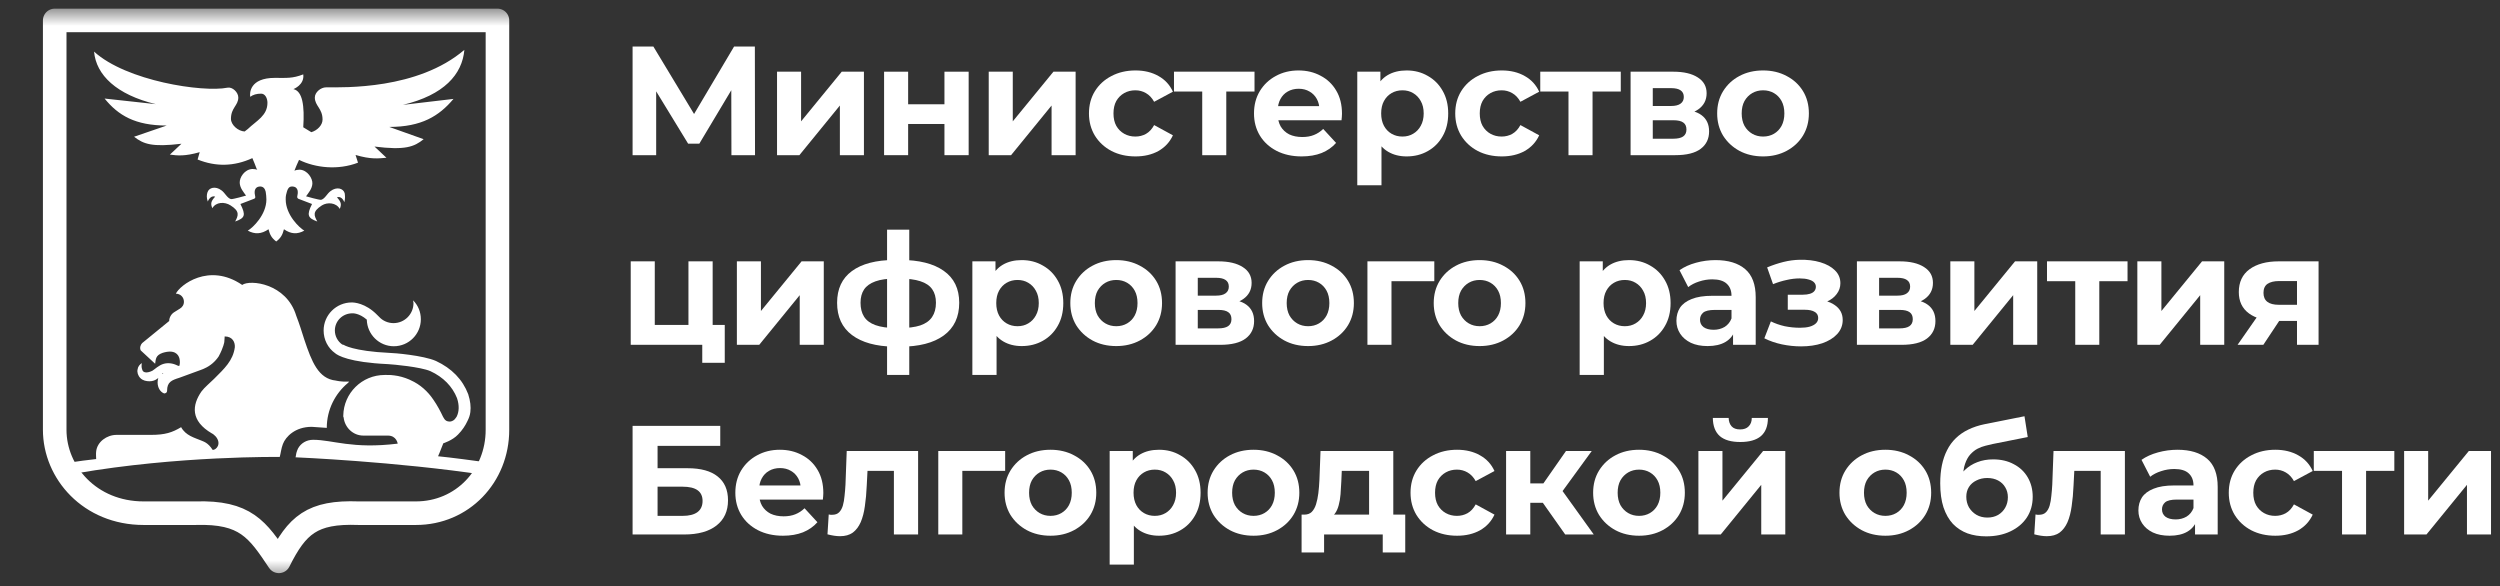 <?xml version="1.0" encoding="UTF-8"?> <svg xmlns="http://www.w3.org/2000/svg" width="145" height="34" viewBox="0 0 145 34" fill="none"><rect x="0" y="0" width="145" height="34" fill="#333333" stroke="none"/><path d="M139.439 31V26.158H140.834V29.038L143.192 26.158H144.479V31H143.084V28.12L140.735 31H139.439Z" fill="white"></path><path d="M135.838 31V26.986L136.153 27.31H134.2V26.158H138.871V27.31H136.918L137.233 26.986V31H135.838Z" fill="white"></path><path d="M131.969 31.072C131.447 31.072 130.982 30.967 130.574 30.757C130.166 30.541 129.845 30.244 129.611 29.866C129.383 29.488 129.269 29.059 129.269 28.579C129.269 28.093 129.383 27.664 129.611 27.292C129.845 26.914 130.166 26.62 130.574 26.41C130.982 26.194 131.447 26.086 131.969 26.086C132.479 26.086 132.923 26.194 133.301 26.41C133.679 26.62 133.958 26.923 134.138 27.319L133.049 27.904C132.923 27.676 132.764 27.508 132.572 27.4C132.386 27.292 132.182 27.238 131.96 27.238C131.72 27.238 131.504 27.292 131.312 27.4C131.12 27.508 130.967 27.661 130.853 27.859C130.745 28.057 130.691 28.297 130.691 28.579C130.691 28.861 130.745 29.101 130.853 29.299C130.967 29.497 131.12 29.65 131.312 29.758C131.504 29.866 131.72 29.92 131.96 29.92C132.182 29.92 132.386 29.869 132.572 29.767C132.764 29.659 132.923 29.488 133.049 29.254L134.138 29.848C133.958 30.238 133.679 30.541 133.301 30.757C132.923 30.967 132.479 31.072 131.969 31.072Z" fill="white"></path><path d="M127.312 31V30.055L127.222 29.848V28.156C127.222 27.856 127.129 27.622 126.943 27.454C126.763 27.286 126.484 27.202 126.106 27.202C125.848 27.202 125.593 27.244 125.341 27.328C125.095 27.406 124.885 27.514 124.711 27.652L124.207 26.671C124.471 26.485 124.789 26.341 125.161 26.239C125.533 26.137 125.911 26.086 126.295 26.086C127.033 26.086 127.606 26.26 128.014 26.608C128.422 26.956 128.626 27.499 128.626 28.237V31H127.312ZM125.836 31.072C125.458 31.072 125.134 31.009 124.864 30.883C124.594 30.751 124.387 30.574 124.243 30.352C124.099 30.13 124.027 29.881 124.027 29.605C124.027 29.317 124.096 29.065 124.234 28.849C124.378 28.633 124.603 28.465 124.909 28.345C125.215 28.219 125.614 28.156 126.106 28.156H127.393V28.975H126.259C125.929 28.975 125.701 29.029 125.575 29.137C125.455 29.245 125.395 29.38 125.395 29.542C125.395 29.722 125.464 29.866 125.602 29.974C125.746 30.076 125.941 30.127 126.187 30.127C126.421 30.127 126.631 30.073 126.817 29.965C127.003 29.851 127.138 29.686 127.222 29.47L127.438 30.118C127.336 30.43 127.15 30.667 126.88 30.829C126.61 30.991 126.262 31.072 125.836 31.072Z" fill="white"></path><path d="M117.988 30.991L118.06 29.839C118.096 29.845 118.132 29.851 118.168 29.857C118.204 29.857 118.237 29.857 118.267 29.857C118.435 29.857 118.567 29.809 118.663 29.713C118.759 29.617 118.831 29.488 118.879 29.326C118.927 29.158 118.96 28.969 118.978 28.759C119.002 28.549 119.02 28.33 119.032 28.102L119.104 26.158H123.244V31H121.84V26.968L122.155 27.31H120.031L120.328 26.95L120.265 28.165C120.247 28.597 120.211 28.993 120.157 29.353C120.109 29.713 120.028 30.025 119.914 30.289C119.8 30.547 119.647 30.748 119.455 30.892C119.263 31.03 119.017 31.099 118.717 31.099C118.609 31.099 118.495 31.09 118.375 31.072C118.255 31.054 118.126 31.027 117.988 30.991Z" fill="white"></path><path d="M115.197 31.108C114.801 31.108 114.441 31.051 114.117 30.937C113.793 30.817 113.511 30.634 113.271 30.388C113.037 30.136 112.854 29.815 112.722 29.425C112.596 29.035 112.533 28.57 112.533 28.03C112.533 27.646 112.566 27.295 112.632 26.977C112.698 26.659 112.797 26.371 112.929 26.113C113.061 25.849 113.229 25.618 113.433 25.42C113.643 25.216 113.886 25.048 114.162 24.916C114.444 24.778 114.762 24.673 115.116 24.601L117.42 24.142L117.609 25.348L115.575 25.753C115.455 25.777 115.317 25.81 115.161 25.852C115.011 25.888 114.858 25.945 114.702 26.023C114.552 26.101 114.411 26.212 114.279 26.356C114.153 26.494 114.051 26.677 113.973 26.905C113.895 27.127 113.856 27.403 113.856 27.733C113.856 27.835 113.859 27.913 113.865 27.967C113.877 28.021 113.886 28.078 113.892 28.138C113.904 28.198 113.91 28.291 113.91 28.417L113.46 27.976C113.592 27.694 113.76 27.454 113.964 27.256C114.174 27.058 114.414 26.908 114.684 26.806C114.96 26.698 115.266 26.644 115.602 26.644C116.058 26.644 116.457 26.737 116.799 26.923C117.147 27.103 117.417 27.358 117.609 27.688C117.801 28.018 117.897 28.393 117.897 28.813C117.897 29.269 117.783 29.671 117.555 30.019C117.327 30.361 117.009 30.628 116.601 30.82C116.199 31.012 115.731 31.108 115.197 31.108ZM115.269 30.019C115.503 30.019 115.71 29.968 115.89 29.866C116.07 29.758 116.208 29.617 116.304 29.443C116.406 29.263 116.457 29.062 116.457 28.84C116.457 28.624 116.406 28.432 116.304 28.264C116.208 28.096 116.07 27.964 115.89 27.868C115.71 27.772 115.5 27.724 115.26 27.724C115.026 27.724 114.816 27.772 114.63 27.868C114.444 27.958 114.3 28.084 114.198 28.246C114.096 28.408 114.045 28.597 114.045 28.813C114.045 29.035 114.096 29.239 114.198 29.425C114.306 29.605 114.45 29.749 114.63 29.857C114.816 29.965 115.029 30.019 115.269 30.019Z" fill="white"></path><path d="M109.353 31.072C108.837 31.072 108.378 30.964 107.976 30.748C107.58 30.532 107.265 30.238 107.031 29.866C106.803 29.488 106.689 29.059 106.689 28.579C106.689 28.093 106.803 27.664 107.031 27.292C107.265 26.914 107.58 26.62 107.976 26.41C108.378 26.194 108.837 26.086 109.353 26.086C109.863 26.086 110.319 26.194 110.721 26.41C111.123 26.62 111.438 26.911 111.666 27.283C111.894 27.655 112.008 28.087 112.008 28.579C112.008 29.059 111.894 29.488 111.666 29.866C111.438 30.238 111.123 30.532 110.721 30.748C110.319 30.964 109.863 31.072 109.353 31.072ZM109.353 29.92C109.587 29.92 109.797 29.866 109.983 29.758C110.169 29.65 110.316 29.497 110.424 29.299C110.532 29.095 110.586 28.855 110.586 28.579C110.586 28.297 110.532 28.057 110.424 27.859C110.316 27.661 110.169 27.508 109.983 27.4C109.797 27.292 109.587 27.238 109.353 27.238C109.119 27.238 108.909 27.292 108.723 27.4C108.537 27.508 108.387 27.661 108.273 27.859C108.165 28.057 108.111 28.297 108.111 28.579C108.111 28.855 108.165 29.095 108.273 29.299C108.387 29.497 108.537 29.65 108.723 29.758C108.909 29.866 109.119 29.92 109.353 29.92Z" fill="white"></path><path d="M98.507 31V26.158H99.902V29.038L102.26 26.158H103.547V31H102.152V28.12L99.803 31H98.507ZM100.937 25.636C100.409 25.636 100.013 25.522 99.749 25.294C99.485 25.06 99.35 24.709 99.344 24.241H100.262C100.268 24.445 100.325 24.607 100.433 24.727C100.541 24.847 100.706 24.907 100.928 24.907C101.144 24.907 101.309 24.847 101.423 24.727C101.543 24.607 101.603 24.445 101.603 24.241H102.539C102.539 24.709 102.404 25.06 102.134 25.294C101.864 25.522 101.465 25.636 100.937 25.636Z" fill="white"></path><path d="M95.066 31.072C94.55 31.072 94.091 30.964 93.689 30.748C93.293 30.532 92.978 30.238 92.744 29.866C92.516 29.488 92.402 29.059 92.402 28.579C92.402 28.093 92.516 27.664 92.744 27.292C92.978 26.914 93.293 26.62 93.689 26.41C94.091 26.194 94.55 26.086 95.066 26.086C95.576 26.086 96.032 26.194 96.434 26.41C96.836 26.62 97.151 26.911 97.379 27.283C97.607 27.655 97.721 28.087 97.721 28.579C97.721 29.059 97.607 29.488 97.379 29.866C97.151 30.238 96.836 30.532 96.434 30.748C96.032 30.964 95.576 31.072 95.066 31.072ZM95.066 29.92C95.3 29.92 95.51 29.866 95.696 29.758C95.882 29.65 96.029 29.497 96.137 29.299C96.245 29.095 96.299 28.855 96.299 28.579C96.299 28.297 96.245 28.057 96.137 27.859C96.029 27.661 95.882 27.508 95.696 27.4C95.51 27.292 95.3 27.238 95.066 27.238C94.832 27.238 94.622 27.292 94.436 27.4C94.25 27.508 94.1 27.661 93.986 27.859C93.878 28.057 93.824 28.297 93.824 28.579C93.824 28.855 93.878 29.095 93.986 29.299C94.1 29.497 94.25 29.65 94.436 29.758C94.622 29.866 94.832 29.92 95.066 29.92Z" fill="white"></path><path d="M90.782 31L89.162 28.705L90.305 28.03L92.438 31H90.782ZM87.353 31V26.158H88.757V31H87.353ZM88.343 29.164V28.039H90.035V29.164H88.343ZM90.44 28.741L89.126 28.597L90.827 26.158H92.321L90.44 28.741Z" fill="white"></path><path d="M84.511 31.072C83.989 31.072 83.524 30.967 83.116 30.757C82.708 30.541 82.387 30.244 82.153 29.866C81.925 29.488 81.811 29.059 81.811 28.579C81.811 28.093 81.925 27.664 82.153 27.292C82.387 26.914 82.708 26.62 83.116 26.41C83.524 26.194 83.989 26.086 84.511 26.086C85.021 26.086 85.465 26.194 85.843 26.41C86.221 26.62 86.5 26.923 86.68 27.319L85.591 27.904C85.465 27.676 85.306 27.508 85.114 27.4C84.928 27.292 84.724 27.238 84.502 27.238C84.262 27.238 84.046 27.292 83.854 27.4C83.662 27.508 83.509 27.661 83.395 27.859C83.287 28.057 83.233 28.297 83.233 28.579C83.233 28.861 83.287 29.101 83.395 29.299C83.509 29.497 83.662 29.65 83.854 29.758C84.046 29.866 84.262 29.92 84.502 29.92C84.724 29.92 84.928 29.869 85.114 29.767C85.306 29.659 85.465 29.488 85.591 29.254L86.68 29.848C86.5 30.238 86.221 30.541 85.843 30.757C85.465 30.967 85.021 31.072 84.511 31.072Z" fill="white"></path><path d="M79.407 30.37V27.31H77.823L77.796 27.931C77.784 28.189 77.769 28.435 77.751 28.669C77.733 28.903 77.697 29.116 77.643 29.308C77.595 29.494 77.523 29.653 77.427 29.785C77.331 29.911 77.202 29.998 77.04 30.046L75.654 29.848C75.828 29.848 75.969 29.797 76.077 29.695C76.185 29.587 76.269 29.44 76.329 29.254C76.389 29.062 76.434 28.846 76.464 28.606C76.494 28.36 76.515 28.102 76.527 27.832L76.59 26.158H80.811V30.37H79.407ZM75.492 32.044V29.848H81.504V32.044H80.199V31H76.797V32.044H75.492Z" fill="white"></path><path d="M72.706 31.072C72.19 31.072 71.731 30.964 71.329 30.748C70.933 30.532 70.618 30.238 70.384 29.866C70.156 29.488 70.042 29.059 70.042 28.579C70.042 28.093 70.156 27.664 70.384 27.292C70.618 26.914 70.933 26.62 71.329 26.41C71.731 26.194 72.19 26.086 72.706 26.086C73.216 26.086 73.672 26.194 74.074 26.41C74.476 26.62 74.791 26.911 75.019 27.283C75.247 27.655 75.361 28.087 75.361 28.579C75.361 29.059 75.247 29.488 75.019 29.866C74.791 30.238 74.476 30.532 74.074 30.748C73.672 30.964 73.216 31.072 72.706 31.072ZM72.706 29.92C72.94 29.92 73.15 29.866 73.336 29.758C73.522 29.65 73.669 29.497 73.777 29.299C73.885 29.095 73.939 28.855 73.939 28.579C73.939 28.297 73.885 28.057 73.777 27.859C73.669 27.661 73.522 27.508 73.336 27.4C73.15 27.292 72.94 27.238 72.706 27.238C72.472 27.238 72.262 27.292 72.076 27.4C71.89 27.508 71.74 27.661 71.626 27.859C71.518 28.057 71.464 28.297 71.464 28.579C71.464 28.855 71.518 29.095 71.626 29.299C71.74 29.497 71.89 29.65 72.076 29.758C72.262 29.866 72.472 29.92 72.706 29.92Z" fill="white"></path><path d="M67.222 31.072C66.814 31.072 66.457 30.982 66.151 30.802C65.845 30.622 65.605 30.349 65.431 29.983C65.263 29.611 65.179 29.143 65.179 28.579C65.179 28.009 65.26 27.541 65.422 27.175C65.584 26.809 65.818 26.536 66.124 26.356C66.43 26.176 66.796 26.086 67.222 26.086C67.678 26.086 68.086 26.191 68.446 26.401C68.812 26.605 69.1 26.893 69.31 27.265C69.526 27.637 69.634 28.075 69.634 28.579C69.634 29.089 69.526 29.53 69.31 29.902C69.1 30.274 68.812 30.562 68.446 30.766C68.086 30.97 67.678 31.072 67.222 31.072ZM64.36 32.746V26.158H65.701V27.148L65.674 28.588L65.764 30.019V32.746H64.36ZM66.979 29.92C67.213 29.92 67.42 29.866 67.6 29.758C67.786 29.65 67.933 29.497 68.041 29.299C68.155 29.095 68.212 28.855 68.212 28.579C68.212 28.297 68.155 28.057 68.041 27.859C67.933 27.661 67.786 27.508 67.6 27.4C67.42 27.292 67.213 27.238 66.979 27.238C66.745 27.238 66.535 27.292 66.349 27.4C66.163 27.508 66.016 27.661 65.908 27.859C65.8 28.057 65.746 28.297 65.746 28.579C65.746 28.855 65.8 29.095 65.908 29.299C66.016 29.497 66.163 29.65 66.349 29.758C66.535 29.866 66.745 29.92 66.979 29.92Z" fill="white"></path><path d="M60.929 31.072C60.413 31.072 59.954 30.964 59.552 30.748C59.156 30.532 58.841 30.238 58.607 29.866C58.379 29.488 58.265 29.059 58.265 28.579C58.265 28.093 58.379 27.664 58.607 27.292C58.841 26.914 59.156 26.62 59.552 26.41C59.954 26.194 60.413 26.086 60.929 26.086C61.439 26.086 61.895 26.194 62.297 26.41C62.699 26.62 63.014 26.911 63.242 27.283C63.47 27.655 63.584 28.087 63.584 28.579C63.584 29.059 63.47 29.488 63.242 29.866C63.014 30.238 62.699 30.532 62.297 30.748C61.895 30.964 61.439 31.072 60.929 31.072ZM60.929 29.92C61.163 29.92 61.373 29.866 61.559 29.758C61.745 29.65 61.892 29.497 62 29.299C62.108 29.095 62.162 28.855 62.162 28.579C62.162 28.297 62.108 28.057 62 27.859C61.892 27.661 61.745 27.508 61.559 27.4C61.373 27.292 61.163 27.238 60.929 27.238C60.695 27.238 60.485 27.292 60.299 27.4C60.113 27.508 59.963 27.661 59.849 27.859C59.741 28.057 59.687 28.297 59.687 28.579C59.687 28.855 59.741 29.095 59.849 29.299C59.963 29.497 60.113 29.65 60.299 29.758C60.485 29.866 60.695 29.92 60.929 29.92Z" fill="white"></path><path d="M54.42 31V26.158H58.299V27.31H55.5L55.815 27.004V31H54.42Z" fill="white"></path><path d="M47.994 30.991L48.066 29.839C48.102 29.845 48.138 29.851 48.174 29.857C48.21 29.857 48.243 29.857 48.273 29.857C48.441 29.857 48.573 29.809 48.669 29.713C48.765 29.617 48.837 29.488 48.885 29.326C48.933 29.158 48.966 28.969 48.984 28.759C49.008 28.549 49.026 28.33 49.038 28.102L49.11 26.158H53.25V31H51.846V26.968L52.161 27.31H50.037L50.334 26.95L50.271 28.165C50.253 28.597 50.217 28.993 50.163 29.353C50.115 29.713 50.034 30.025 49.92 30.289C49.806 30.547 49.653 30.748 49.461 30.892C49.269 31.03 49.023 31.099 48.723 31.099C48.615 31.099 48.501 31.09 48.381 31.072C48.261 31.054 48.132 31.027 47.994 30.991Z" fill="white"></path><path d="M45.413 31.072C44.861 31.072 44.375 30.964 43.955 30.748C43.541 30.532 43.22 30.238 42.992 29.866C42.764 29.488 42.65 29.059 42.65 28.579C42.65 28.093 42.761 27.664 42.983 27.292C43.211 26.914 43.52 26.62 43.91 26.41C44.3 26.194 44.741 26.086 45.233 26.086C45.707 26.086 46.133 26.188 46.511 26.392C46.895 26.59 47.198 26.878 47.42 27.256C47.642 27.628 47.753 28.075 47.753 28.597C47.753 28.651 47.75 28.714 47.744 28.786C47.738 28.852 47.732 28.915 47.726 28.975H43.793V28.156H46.988L46.448 28.399C46.448 28.147 46.397 27.928 46.295 27.742C46.193 27.556 46.052 27.412 45.872 27.31C45.692 27.202 45.482 27.148 45.242 27.148C45.002 27.148 44.789 27.202 44.603 27.31C44.423 27.412 44.282 27.559 44.18 27.751C44.078 27.937 44.027 28.159 44.027 28.417V28.633C44.027 28.897 44.084 29.131 44.198 29.335C44.318 29.533 44.483 29.686 44.693 29.794C44.909 29.896 45.161 29.947 45.449 29.947C45.707 29.947 45.932 29.908 46.124 29.83C46.322 29.752 46.502 29.635 46.664 29.479L47.411 30.289C47.189 30.541 46.91 30.736 46.574 30.874C46.238 31.006 45.851 31.072 45.413 31.072Z" fill="white"></path><path d="M36.69 31V24.7H41.775V25.861H38.139V27.157H39.885C40.647 27.157 41.226 27.316 41.622 27.634C42.024 27.952 42.225 28.414 42.225 29.02C42.225 29.644 42.003 30.13 41.559 30.478C41.115 30.826 40.488 31 39.678 31H36.69ZM38.139 29.92H39.597C39.969 29.92 40.254 29.848 40.452 29.704C40.65 29.554 40.749 29.338 40.749 29.056C40.749 28.504 40.365 28.228 39.597 28.228H38.139V29.92Z" fill="white"></path><path d="M133.226 20V18.389L133.424 18.614H132.083C131.387 18.614 130.841 18.47 130.445 18.182C130.049 17.894 129.851 17.48 129.851 16.94C129.851 16.364 130.058 15.923 130.472 15.617C130.892 15.311 131.456 15.158 132.164 15.158H134.477V20H133.226ZM129.779 20L131.066 18.155H132.497L131.273 20H129.779ZM133.226 17.957V15.941L133.424 16.301H132.191C131.903 16.301 131.678 16.355 131.516 16.463C131.36 16.571 131.282 16.745 131.282 16.985C131.282 17.447 131.579 17.678 132.173 17.678H133.424L133.226 17.957Z" fill="white"></path><path d="M123.966 20V15.158H125.361V18.038L127.719 15.158H129.006V20H127.611V17.12L125.262 20H123.966Z" fill="white"></path><path d="M120.364 20V15.986L120.679 16.31H118.726V15.158H123.397V16.31H121.444L121.759 15.986V20H120.364Z" fill="white"></path><path d="M113.119 20V15.158H114.514V18.038L116.872 15.158H118.159V20H116.764V17.12L114.415 20H113.119Z" fill="white"></path><path d="M107.701 20V15.158H110.176C110.782 15.158 111.256 15.269 111.598 15.491C111.94 15.707 112.111 16.013 112.111 16.409C112.111 16.805 111.949 17.117 111.625 17.345C111.307 17.567 110.884 17.678 110.356 17.678L110.5 17.354C111.088 17.354 111.526 17.462 111.814 17.678C112.108 17.894 112.255 18.209 112.255 18.623C112.255 19.049 112.093 19.385 111.769 19.631C111.445 19.877 110.95 20 110.284 20H107.701ZM108.988 19.046H110.167C110.425 19.046 110.617 19.004 110.743 18.92C110.875 18.83 110.941 18.695 110.941 18.515C110.941 18.329 110.881 18.194 110.761 18.11C110.641 18.02 110.452 17.975 110.194 17.975H108.988V19.046ZM108.988 17.147H110.05C110.296 17.147 110.479 17.102 110.599 17.012C110.725 16.922 110.788 16.793 110.788 16.625C110.788 16.451 110.725 16.322 110.599 16.238C110.479 16.154 110.296 16.112 110.05 16.112H108.988V17.147Z" fill="white"></path><path d="M104.465 20.09C104.093 20.09 103.721 20.051 103.349 19.973C102.983 19.895 102.644 19.778 102.332 19.622L102.71 18.641C102.956 18.761 103.223 18.854 103.511 18.92C103.805 18.98 104.102 19.01 104.402 19.01C104.618 19.01 104.804 18.989 104.96 18.947C105.122 18.899 105.245 18.833 105.329 18.749C105.413 18.665 105.455 18.563 105.455 18.443C105.455 18.287 105.389 18.17 105.257 18.092C105.125 18.008 104.933 17.966 104.681 17.966H103.691V17.093H104.564C104.726 17.093 104.864 17.075 104.978 17.039C105.092 17.003 105.176 16.952 105.23 16.886C105.29 16.814 105.32 16.73 105.32 16.634C105.32 16.532 105.284 16.445 105.212 16.373C105.14 16.301 105.035 16.247 104.897 16.211C104.759 16.169 104.585 16.148 104.375 16.148C104.135 16.148 103.886 16.178 103.628 16.238C103.37 16.292 103.106 16.373 102.836 16.481L102.494 15.509C102.812 15.377 103.127 15.272 103.439 15.194C103.751 15.116 104.06 15.074 104.366 15.068C104.816 15.056 105.221 15.104 105.581 15.212C105.941 15.32 106.223 15.476 106.427 15.68C106.637 15.884 106.742 16.133 106.742 16.427C106.742 16.661 106.67 16.871 106.526 17.057C106.388 17.243 106.196 17.39 105.95 17.498C105.704 17.6 105.428 17.651 105.122 17.651L105.158 17.372C105.692 17.372 106.112 17.48 106.418 17.696C106.724 17.906 106.877 18.194 106.877 18.56C106.877 18.872 106.769 19.145 106.553 19.379C106.343 19.607 106.055 19.784 105.689 19.91C105.329 20.03 104.921 20.09 104.465 20.09Z" fill="white"></path><path d="M100.517 20V19.055L100.427 18.848V17.156C100.427 16.856 100.334 16.622 100.148 16.454C99.968 16.286 99.689 16.202 99.311 16.202C99.053 16.202 98.798 16.244 98.546 16.328C98.3 16.406 98.09 16.514 97.916 16.652L97.412 15.671C97.676 15.485 97.994 15.341 98.366 15.239C98.738 15.137 99.116 15.086 99.5 15.086C100.238 15.086 100.811 15.26 101.219 15.608C101.627 15.956 101.831 16.499 101.831 17.237V20H100.517ZM99.041 20.072C98.663 20.072 98.339 20.009 98.069 19.883C97.799 19.751 97.592 19.574 97.448 19.352C97.304 19.13 97.232 18.881 97.232 18.605C97.232 18.317 97.301 18.065 97.439 17.849C97.583 17.633 97.808 17.465 98.114 17.345C98.42 17.219 98.819 17.156 99.311 17.156H100.598V17.975H99.464C99.134 17.975 98.906 18.029 98.78 18.137C98.66 18.245 98.6 18.38 98.6 18.542C98.6 18.722 98.669 18.866 98.807 18.974C98.951 19.076 99.146 19.127 99.392 19.127C99.626 19.127 99.836 19.073 100.022 18.965C100.208 18.851 100.343 18.686 100.427 18.47L100.643 19.118C100.541 19.43 100.355 19.667 100.085 19.829C99.815 19.991 99.467 20.072 99.041 20.072Z" fill="white"></path><path d="M94.482 20.072C94.074 20.072 93.717 19.982 93.411 19.802C93.105 19.622 92.865 19.349 92.691 18.983C92.523 18.611 92.439 18.143 92.439 17.579C92.439 17.009 92.52 16.541 92.682 16.175C92.844 15.809 93.078 15.536 93.384 15.356C93.69 15.176 94.056 15.086 94.482 15.086C94.938 15.086 95.346 15.191 95.706 15.401C96.072 15.605 96.36 15.893 96.57 16.265C96.786 16.637 96.894 17.075 96.894 17.579C96.894 18.089 96.786 18.53 96.57 18.902C96.36 19.274 96.072 19.562 95.706 19.766C95.346 19.97 94.938 20.072 94.482 20.072ZM91.62 21.746V15.158H92.961V16.148L92.934 17.588L93.024 19.019V21.746H91.62ZM94.239 18.92C94.473 18.92 94.68 18.866 94.86 18.758C95.046 18.65 95.193 18.497 95.301 18.299C95.415 18.095 95.472 17.855 95.472 17.579C95.472 17.297 95.415 17.057 95.301 16.859C95.193 16.661 95.046 16.508 94.86 16.4C94.68 16.292 94.473 16.238 94.239 16.238C94.005 16.238 93.795 16.292 93.609 16.4C93.423 16.508 93.276 16.661 93.168 16.859C93.06 17.057 93.006 17.297 93.006 17.579C93.006 17.855 93.06 18.095 93.168 18.299C93.276 18.497 93.423 18.65 93.609 18.758C93.795 18.866 94.005 18.92 94.239 18.92Z" fill="white"></path><path d="M85.82 20.072C85.304 20.072 84.845 19.964 84.443 19.748C84.047 19.532 83.732 19.238 83.498 18.866C83.27 18.488 83.156 18.059 83.156 17.579C83.156 17.093 83.27 16.664 83.498 16.292C83.732 15.914 84.047 15.62 84.443 15.41C84.845 15.194 85.304 15.086 85.82 15.086C86.33 15.086 86.786 15.194 87.188 15.41C87.59 15.62 87.905 15.911 88.133 16.283C88.361 16.655 88.475 17.087 88.475 17.579C88.475 18.059 88.361 18.488 88.133 18.866C87.905 19.238 87.59 19.532 87.188 19.748C86.786 19.964 86.33 20.072 85.82 20.072ZM85.82 18.92C86.054 18.92 86.264 18.866 86.45 18.758C86.636 18.65 86.783 18.497 86.891 18.299C86.999 18.095 87.053 17.855 87.053 17.579C87.053 17.297 86.999 17.057 86.891 16.859C86.783 16.661 86.636 16.508 86.45 16.4C86.264 16.292 86.054 16.238 85.82 16.238C85.586 16.238 85.376 16.292 85.19 16.4C85.004 16.508 84.854 16.661 84.74 16.859C84.632 17.057 84.578 17.297 84.578 17.579C84.578 17.855 84.632 18.095 84.74 18.299C84.854 18.497 85.004 18.65 85.19 18.758C85.376 18.866 85.586 18.92 85.82 18.92Z" fill="white"></path><path d="M79.311 20V15.158H83.19V16.31H80.391L80.706 16.004V20H79.311Z" fill="white"></path><path d="M75.87 20.072C75.354 20.072 74.895 19.964 74.493 19.748C74.097 19.532 73.782 19.238 73.548 18.866C73.32 18.488 73.206 18.059 73.206 17.579C73.206 17.093 73.32 16.664 73.548 16.292C73.782 15.914 74.097 15.62 74.493 15.41C74.895 15.194 75.354 15.086 75.87 15.086C76.38 15.086 76.836 15.194 77.238 15.41C77.64 15.62 77.955 15.911 78.183 16.283C78.411 16.655 78.525 17.087 78.525 17.579C78.525 18.059 78.411 18.488 78.183 18.866C77.955 19.238 77.64 19.532 77.238 19.748C76.836 19.964 76.38 20.072 75.87 20.072ZM75.87 18.92C76.104 18.92 76.314 18.866 76.5 18.758C76.686 18.65 76.833 18.497 76.941 18.299C77.049 18.095 77.103 17.855 77.103 17.579C77.103 17.297 77.049 17.057 76.941 16.859C76.833 16.661 76.686 16.508 76.5 16.4C76.314 16.292 76.104 16.238 75.87 16.238C75.636 16.238 75.426 16.292 75.24 16.4C75.054 16.508 74.904 16.661 74.79 16.859C74.682 17.057 74.628 17.297 74.628 17.579C74.628 17.855 74.682 18.095 74.79 18.299C74.904 18.497 75.054 18.65 75.24 18.758C75.426 18.866 75.636 18.92 75.87 18.92Z" fill="white"></path><path d="M68.184 20V15.158H70.659C71.265 15.158 71.739 15.269 72.081 15.491C72.423 15.707 72.594 16.013 72.594 16.409C72.594 16.805 72.432 17.117 72.108 17.345C71.79 17.567 71.367 17.678 70.839 17.678L70.983 17.354C71.571 17.354 72.009 17.462 72.297 17.678C72.591 17.894 72.738 18.209 72.738 18.623C72.738 19.049 72.576 19.385 72.252 19.631C71.928 19.877 71.433 20 70.767 20H68.184ZM69.471 19.046H70.65C70.908 19.046 71.1 19.004 71.226 18.92C71.358 18.83 71.424 18.695 71.424 18.515C71.424 18.329 71.364 18.194 71.244 18.11C71.124 18.02 70.935 17.975 70.677 17.975H69.471V19.046ZM69.471 17.147H70.533C70.779 17.147 70.962 17.102 71.082 17.012C71.208 16.922 71.271 16.793 71.271 16.625C71.271 16.451 71.208 16.322 71.082 16.238C70.962 16.154 70.779 16.112 70.533 16.112H69.471V17.147Z" fill="white"></path><path d="M64.743 20.072C64.227 20.072 63.768 19.964 63.366 19.748C62.97 19.532 62.655 19.238 62.421 18.866C62.193 18.488 62.079 18.059 62.079 17.579C62.079 17.093 62.193 16.664 62.421 16.292C62.655 15.914 62.97 15.62 63.366 15.41C63.768 15.194 64.227 15.086 64.743 15.086C65.253 15.086 65.709 15.194 66.111 15.41C66.513 15.62 66.828 15.911 67.056 16.283C67.284 16.655 67.398 17.087 67.398 17.579C67.398 18.059 67.284 18.488 67.056 18.866C66.828 19.238 66.513 19.532 66.111 19.748C65.709 19.964 65.253 20.072 64.743 20.072ZM64.743 18.92C64.977 18.92 65.187 18.866 65.373 18.758C65.559 18.65 65.706 18.497 65.814 18.299C65.922 18.095 65.976 17.855 65.976 17.579C65.976 17.297 65.922 17.057 65.814 16.859C65.706 16.661 65.559 16.508 65.373 16.4C65.187 16.292 64.977 16.238 64.743 16.238C64.509 16.238 64.299 16.292 64.113 16.4C63.927 16.508 63.777 16.661 63.663 16.859C63.555 17.057 63.501 17.297 63.501 17.579C63.501 17.855 63.555 18.095 63.663 18.299C63.777 18.497 63.927 18.65 64.113 18.758C64.299 18.866 64.509 18.92 64.743 18.92Z" fill="white"></path><path d="M59.259 20.072C58.851 20.072 58.494 19.982 58.188 19.802C57.882 19.622 57.642 19.349 57.468 18.983C57.3 18.611 57.216 18.143 57.216 17.579C57.216 17.009 57.297 16.541 57.459 16.175C57.621 15.809 57.855 15.536 58.161 15.356C58.467 15.176 58.833 15.086 59.259 15.086C59.715 15.086 60.123 15.191 60.483 15.401C60.849 15.605 61.137 15.893 61.347 16.265C61.563 16.637 61.671 17.075 61.671 17.579C61.671 18.089 61.563 18.53 61.347 18.902C61.137 19.274 60.849 19.562 60.483 19.766C60.123 19.97 59.715 20.072 59.259 20.072ZM56.397 21.746V15.158H57.738V16.148L57.711 17.588L57.801 19.019V21.746H56.397ZM59.016 18.92C59.25 18.92 59.457 18.866 59.637 18.758C59.823 18.65 59.97 18.497 60.078 18.299C60.192 18.095 60.249 17.855 60.249 17.579C60.249 17.297 60.192 17.057 60.078 16.859C59.97 16.661 59.823 16.508 59.637 16.4C59.457 16.292 59.25 16.238 59.016 16.238C58.782 16.238 58.572 16.292 58.386 16.4C58.2 16.508 58.053 16.661 57.945 16.859C57.837 17.057 57.783 17.297 57.783 17.579C57.783 17.855 57.837 18.095 57.945 18.299C58.053 18.497 58.2 18.65 58.386 18.758C58.572 18.866 58.782 18.92 59.016 18.92Z" fill="white"></path><path d="M52.206 20.108C52.194 20.108 52.161 20.108 52.107 20.108C52.053 20.108 52.002 20.108 51.954 20.108C51.906 20.108 51.873 20.108 51.855 20.108C50.805 20.09 49.992 19.865 49.416 19.433C48.84 19.001 48.552 18.377 48.552 17.561C48.552 16.757 48.837 16.145 49.407 15.725C49.983 15.299 50.808 15.083 51.882 15.077C51.894 15.077 51.924 15.077 51.972 15.077C52.026 15.077 52.077 15.077 52.125 15.077C52.173 15.077 52.203 15.077 52.215 15.077C53.301 15.077 54.141 15.287 54.735 15.707C55.335 16.127 55.635 16.745 55.635 17.561C55.635 18.389 55.335 19.022 54.735 19.46C54.141 19.892 53.298 20.108 52.206 20.108ZM52.161 19.028C52.659 19.028 53.064 18.977 53.376 18.875C53.688 18.767 53.916 18.605 54.06 18.389C54.21 18.167 54.285 17.891 54.285 17.561C54.285 17.243 54.213 16.982 54.069 16.778C53.925 16.568 53.694 16.412 53.376 16.31C53.064 16.208 52.659 16.157 52.161 16.157C52.143 16.157 52.107 16.157 52.053 16.157C51.999 16.157 51.963 16.157 51.945 16.157C51.465 16.157 51.075 16.211 50.775 16.319C50.475 16.427 50.256 16.583 50.118 16.787C49.98 16.991 49.911 17.249 49.911 17.561C49.911 17.885 49.98 18.155 50.118 18.371C50.256 18.587 50.475 18.749 50.775 18.857C51.075 18.965 51.465 19.022 51.945 19.028C51.963 19.028 51.999 19.028 52.053 19.028C52.107 19.028 52.143 19.028 52.161 19.028ZM51.45 21.746V13.322H52.737V21.746H51.45Z" fill="white"></path><path d="M42.739 20V15.158H44.134V18.038L46.492 15.158H47.779V20H46.384V17.12L44.035 20H42.739Z" fill="white"></path><path d="M36.582 20V15.158H37.977V18.848H39.93V15.158H41.334V20H36.582ZM40.731 21.044V19.982L41.055 20H39.93V18.848H42.036V21.044H40.731Z" fill="white"></path><path d="M102.26 9.072C101.744 9.072 101.285 8.964 100.883 8.748C100.487 8.532 100.172 8.238 99.938 7.866C99.71 7.488 99.596 7.059 99.596 6.579C99.596 6.093 99.71 5.664 99.938 5.292C100.172 4.914 100.487 4.62 100.883 4.41C101.285 4.194 101.744 4.086 102.26 4.086C102.77 4.086 103.226 4.194 103.628 4.41C104.03 4.62 104.345 4.911 104.573 5.283C104.801 5.655 104.915 6.087 104.915 6.579C104.915 7.059 104.801 7.488 104.573 7.866C104.345 8.238 104.03 8.532 103.628 8.748C103.226 8.964 102.77 9.072 102.26 9.072ZM102.26 7.92C102.494 7.92 102.704 7.866 102.89 7.758C103.076 7.65 103.223 7.497 103.331 7.299C103.439 7.095 103.493 6.855 103.493 6.579C103.493 6.297 103.439 6.057 103.331 5.859C103.223 5.661 103.076 5.508 102.89 5.4C102.704 5.292 102.494 5.238 102.26 5.238C102.026 5.238 101.816 5.292 101.63 5.4C101.444 5.508 101.294 5.661 101.18 5.859C101.072 6.057 101.018 6.297 101.018 6.579C101.018 6.855 101.072 7.095 101.18 7.299C101.294 7.497 101.444 7.65 101.63 7.758C101.816 7.866 102.026 7.92 102.26 7.92Z" fill="white"></path><path d="M94.574 9V4.158H97.049C97.655 4.158 98.129 4.269 98.471 4.491C98.813 4.707 98.984 5.013 98.984 5.409C98.984 5.805 98.822 6.117 98.498 6.345C98.18 6.567 97.757 6.678 97.229 6.678L97.373 6.354C97.961 6.354 98.399 6.462 98.687 6.678C98.981 6.894 99.128 7.209 99.128 7.623C99.128 8.049 98.966 8.385 98.642 8.631C98.318 8.877 97.823 9 97.157 9H94.574ZM95.861 8.046H97.04C97.298 8.046 97.49 8.004 97.616 7.92C97.748 7.83 97.814 7.695 97.814 7.515C97.814 7.329 97.754 7.194 97.634 7.11C97.514 7.02 97.325 6.975 97.067 6.975H95.861V8.046ZM95.861 6.147H96.923C97.169 6.147 97.352 6.102 97.472 6.012C97.598 5.922 97.661 5.793 97.661 5.625C97.661 5.451 97.598 5.322 97.472 5.238C97.352 5.154 97.169 5.112 96.923 5.112H95.861V6.147Z" fill="white"></path><path d="M90.972 9V4.986L91.287 5.31H89.335V4.158H94.005V5.31H92.052L92.368 4.986V9H90.972Z" fill="white"></path><path d="M87.104 9.072C86.582 9.072 86.117 8.967 85.709 8.757C85.301 8.541 84.98 8.244 84.746 7.866C84.518 7.488 84.404 7.059 84.404 6.579C84.404 6.093 84.518 5.664 84.746 5.292C84.98 4.914 85.301 4.62 85.709 4.41C86.117 4.194 86.582 4.086 87.104 4.086C87.614 4.086 88.058 4.194 88.436 4.41C88.814 4.62 89.093 4.923 89.273 5.319L88.184 5.904C88.058 5.676 87.899 5.508 87.707 5.4C87.521 5.292 87.317 5.238 87.095 5.238C86.855 5.238 86.639 5.292 86.447 5.4C86.255 5.508 86.102 5.661 85.988 5.859C85.88 6.057 85.826 6.297 85.826 6.579C85.826 6.861 85.88 7.101 85.988 7.299C86.102 7.497 86.255 7.65 86.447 7.758C86.639 7.866 86.855 7.92 87.095 7.92C87.317 7.92 87.521 7.869 87.707 7.767C87.899 7.659 88.058 7.488 88.184 7.254L89.273 7.848C89.093 8.238 88.814 8.541 88.436 8.757C88.058 8.967 87.614 9.072 87.104 9.072Z" fill="white"></path><path d="M81.584 9.072C81.176 9.072 80.819 8.982 80.513 8.802C80.207 8.622 79.967 8.349 79.793 7.983C79.625 7.611 79.541 7.143 79.541 6.579C79.541 6.009 79.622 5.541 79.784 5.175C79.946 4.809 80.18 4.536 80.486 4.356C80.792 4.176 81.158 4.086 81.584 4.086C82.04 4.086 82.448 4.191 82.808 4.401C83.174 4.605 83.462 4.893 83.672 5.265C83.888 5.637 83.996 6.075 83.996 6.579C83.996 7.089 83.888 7.53 83.672 7.902C83.462 8.274 83.174 8.562 82.808 8.766C82.448 8.97 82.04 9.072 81.584 9.072ZM78.722 10.746V4.158H80.063V5.148L80.036 6.588L80.126 8.019V10.746H78.722ZM81.341 7.92C81.575 7.92 81.782 7.866 81.962 7.758C82.148 7.65 82.295 7.497 82.403 7.299C82.517 7.095 82.574 6.855 82.574 6.579C82.574 6.297 82.517 6.057 82.403 5.859C82.295 5.661 82.148 5.508 81.962 5.4C81.782 5.292 81.575 5.238 81.341 5.238C81.107 5.238 80.897 5.292 80.711 5.4C80.525 5.508 80.378 5.661 80.27 5.859C80.162 6.057 80.108 6.297 80.108 6.579C80.108 6.855 80.162 7.095 80.27 7.299C80.378 7.497 80.525 7.65 80.711 7.758C80.897 7.866 81.107 7.92 81.341 7.92Z" fill="white"></path><path d="M75.495 9.072C74.943 9.072 74.457 8.964 74.037 8.748C73.623 8.532 73.302 8.238 73.074 7.866C72.846 7.488 72.732 7.059 72.732 6.579C72.732 6.093 72.843 5.664 73.065 5.292C73.293 4.914 73.602 4.62 73.992 4.41C74.382 4.194 74.823 4.086 75.315 4.086C75.789 4.086 76.215 4.188 76.593 4.392C76.977 4.59 77.28 4.878 77.502 5.256C77.724 5.628 77.835 6.075 77.835 6.597C77.835 6.651 77.832 6.714 77.826 6.786C77.82 6.852 77.814 6.915 77.808 6.975H73.875V6.156H77.07L76.53 6.399C76.53 6.147 76.479 5.928 76.377 5.742C76.275 5.556 76.134 5.412 75.954 5.31C75.774 5.202 75.564 5.148 75.324 5.148C75.084 5.148 74.871 5.202 74.685 5.31C74.505 5.412 74.364 5.559 74.262 5.751C74.16 5.937 74.109 6.159 74.109 6.417V6.633C74.109 6.897 74.166 7.131 74.28 7.335C74.4 7.533 74.565 7.686 74.775 7.794C74.991 7.896 75.243 7.947 75.531 7.947C75.789 7.947 76.014 7.908 76.206 7.83C76.404 7.752 76.584 7.635 76.746 7.479L77.493 8.289C77.271 8.541 76.992 8.736 76.656 8.874C76.32 9.006 75.933 9.072 75.495 9.072Z" fill="white"></path><path d="M69.729 9V4.986L70.044 5.31H68.091V4.158H72.762V5.31H70.809L71.124 4.986V9H69.729Z" fill="white"></path><path d="M65.86 9.072C65.338 9.072 64.873 8.967 64.465 8.757C64.057 8.541 63.736 8.244 63.502 7.866C63.274 7.488 63.16 7.059 63.16 6.579C63.16 6.093 63.274 5.664 63.502 5.292C63.736 4.914 64.057 4.62 64.465 4.41C64.873 4.194 65.338 4.086 65.86 4.086C66.37 4.086 66.814 4.194 67.192 4.41C67.57 4.62 67.849 4.923 68.029 5.319L66.94 5.904C66.814 5.676 66.655 5.508 66.463 5.4C66.277 5.292 66.073 5.238 65.851 5.238C65.611 5.238 65.395 5.292 65.203 5.4C65.011 5.508 64.858 5.661 64.744 5.859C64.636 6.057 64.582 6.297 64.582 6.579C64.582 6.861 64.636 7.101 64.744 7.299C64.858 7.497 65.011 7.65 65.203 7.758C65.395 7.866 65.611 7.92 65.851 7.92C66.073 7.92 66.277 7.869 66.463 7.767C66.655 7.659 66.814 7.488 66.94 7.254L68.029 7.848C67.849 8.238 67.57 8.541 67.192 8.757C66.814 8.967 66.37 9.072 65.86 9.072Z" fill="white"></path><path d="M57.346 9V4.158H58.741V7.038L61.099 4.158H62.386V9H60.991V6.12L58.642 9H57.346Z" fill="white"></path><path d="M51.277 9V4.158H52.672V6.048H54.778V4.158H56.182V9H54.778V7.191H52.672V9H51.277Z" fill="white"></path><path d="M45.068 9V4.158H46.463V7.038L48.821 4.158H50.108V9H48.713V6.12L46.364 9H45.068Z" fill="white"></path><path d="M36.69 9V2.7H37.896L40.578 7.146H39.939L42.576 2.7H43.782L43.791 9H42.423L42.414 4.797H42.675L40.56 8.334H39.912L37.752 4.797H38.058V9H36.69Z" fill="white"></path><mask id="mask0_676_1489" style="mask-type:luminance" maskUnits="userSpaceOnUse" x="1" y="0" width="30" height="34"><path d="M30.342 0.5H1.6V33.5H30.342V0.5Z" fill="white"></path></mask><g mask="url(#mask0_676_1489)"><path d="M3.173 24.93V1.185H28.852V24.93C28.852 27.616 26.81 29.765 24.124 29.765H20.794C18.101 29.665 17.223 30.455 16.174 32.558C14.939 30.707 14.242 29.675 11.339 29.765H8.33C5.215 29.765 3.173 27.401 3.173 24.93Z" stroke="white" stroke-width="1.367" stroke-miterlimit="22.926" stroke-linejoin="round"></path><path d="M4.028 28.201H4.493C4.322 27.991 4.182 27.756 4.072 27.499L4.398 27.458C10.342 26.422 16.225 26.503 16.225 26.503C16.287 26.28 16.307 26.016 16.409 25.752C16.572 25.325 17.121 24.756 18.078 24.756L18.953 24.817C18.953 23.76 19.442 22.826 20.175 22.216L20.256 22.135C19.788 22.155 19.483 22.074 19.483 22.074C18.465 21.972 18.078 20.976 17.65 19.696C17.508 19.249 17.365 18.782 17.182 18.314C16.612 16.425 14.495 16.201 14.047 16.526C12.113 15.206 10.423 16.547 10.2 17.034C10.464 17.034 10.668 17.238 10.668 17.502C10.668 17.685 10.566 17.827 10.423 17.908L10.098 18.111C9.935 18.213 9.813 18.416 9.813 18.619L8.245 19.899C8.164 19.981 8.082 20.164 8.164 20.326L8.998 21.098C9.039 20.834 9.019 20.611 9.426 20.468C10.138 20.245 10.342 20.57 10.403 20.773C10.444 20.936 10.444 21.078 10.403 21.22H10.342C10.098 21.098 9.813 21.017 9.507 21.098C9.202 21.18 8.978 21.423 8.835 21.505C8.673 21.586 8.489 21.627 8.388 21.586C8.327 21.566 8.265 21.525 8.245 21.423C8.204 21.322 8.204 21.2 8.225 21.058C8.103 21.139 8.001 21.261 7.98 21.423C7.94 21.586 8.001 21.789 8.143 21.931C8.286 22.074 8.489 22.114 8.673 22.114C8.856 22.114 9.019 22.053 9.141 21.952C9.161 21.931 9.182 21.931 9.182 21.911C9.161 21.992 9.141 22.074 9.141 22.175C9.141 22.5 9.304 22.724 9.487 22.805C9.568 22.846 9.691 22.785 9.691 22.663C9.691 22.155 9.955 22.053 10.403 21.911C10.749 21.789 11.299 21.586 11.624 21.464C11.706 21.444 11.869 21.363 11.869 21.363C12.194 21.22 12.479 20.976 12.683 20.672C12.968 20.143 13.009 19.838 13.009 19.838C13.029 19.635 13.029 19.513 13.029 19.513C13.497 19.513 13.64 19.859 13.62 20.143C13.518 20.916 13.009 21.383 12.418 21.972C12.174 22.216 11.869 22.46 11.686 22.704C11.136 23.496 11.034 24.41 12.296 25.142C12.357 25.162 12.459 25.264 12.52 25.325C12.866 25.752 12.541 26.097 12.337 26.097C12.052 25.65 11.787 25.609 11.665 25.548C11.278 25.386 10.77 25.264 10.505 24.776C9.996 25.081 9.589 25.223 8.754 25.223H6.759C6.189 25.223 5.639 25.63 5.578 26.178C5.558 26.28 5.578 26.625 5.578 26.625C5.049 26.686 4.54 26.747 4.031 26.829L3.972 26.815V27.84C3.992 27.961 4.011 28.081 4.028 28.201ZM28.225 26.816C27.591 26.727 26.083 26.527 25.407 26.463C25.407 26.463 25.529 26.199 25.712 25.711C25.712 25.711 26.241 25.548 26.567 25.203C26.811 24.959 26.995 24.675 27.117 24.41C27.198 24.248 27.259 24.085 27.28 23.902C27.32 23.598 27.28 23.252 27.157 22.866C26.832 22.013 26.201 21.363 25.285 20.936C24.552 20.611 22.821 20.468 22.597 20.468C20.46 20.367 19.93 20.001 19.93 20.001L19.849 19.981C19.584 19.798 19.422 19.493 19.422 19.168C19.422 18.619 19.869 18.172 20.439 18.172C20.46 18.172 20.826 18.152 21.274 18.538C21.294 19.392 21.987 20.082 22.842 20.082C23.717 20.082 24.409 19.371 24.409 18.518C24.409 18.091 24.246 17.705 23.961 17.421C23.961 17.481 23.982 17.522 23.982 17.583C23.982 18.213 23.473 18.741 22.821 18.741C22.496 18.741 22.19 18.599 21.987 18.375L21.885 18.274C21.193 17.563 20.521 17.542 20.399 17.542C19.503 17.542 18.77 18.274 18.77 19.168C18.77 19.696 19.014 20.184 19.442 20.489C19.584 20.611 20.236 21.017 22.496 21.119C22.842 21.139 24.389 21.281 24.959 21.525C25.712 21.87 26.241 22.419 26.506 23.09C26.648 23.516 26.628 23.882 26.486 24.167C26.445 24.227 26.404 24.289 26.343 24.349C26.262 24.41 26.18 24.451 26.078 24.451C25.936 24.451 25.814 24.39 25.753 24.268C25.732 24.227 25.692 24.167 25.692 24.167C25.549 23.862 25.366 23.516 25.142 23.191C24.816 22.704 24.369 22.297 23.819 22.053C23.799 22.033 23.758 22.033 23.737 22.013C23.452 21.891 23.167 21.809 22.842 21.769H22.821C22.659 21.742 22.478 21.748 22.312 21.748C20.989 21.748 19.93 22.805 19.91 24.106C19.91 24.14 19.904 24.181 19.93 24.207C19.992 24.797 20.48 25.264 21.07 25.264H22.496C23.005 25.264 23.066 25.731 23.066 25.731C20.419 26.056 19.299 25.508 18.159 25.508C17.773 25.508 17.447 25.711 17.284 26.016C17.284 26.016 17.182 26.219 17.162 26.422C17.162 26.463 17.141 26.524 17.141 26.524C17.141 26.524 22.936 26.765 28.158 27.552C28.174 27.306 28.197 27.061 28.225 26.816ZM9.446 21.647L9.467 21.688H9.406C9.426 21.667 9.426 21.647 9.446 21.647Z" fill="white"></path><path d="M19.706 12.117C19.808 11.873 19.808 11.731 19.543 11.446C19.848 11.345 19.97 11.731 19.97 11.731C20.032 11.528 20.011 11.325 19.991 11.203C19.909 10.918 19.523 10.816 19.176 11.081C18.973 11.223 18.851 11.528 18.627 11.589C18.525 11.609 17.751 11.386 17.751 11.386C17.894 11.182 18.098 10.959 18.118 10.654C18.138 10.349 17.833 9.862 17.385 9.841C17.263 9.841 17.161 9.862 17.079 9.902C17.079 9.882 17.1 9.862 17.1 9.841C17.161 9.699 17.242 9.475 17.344 9.272C18.301 9.74 19.604 9.882 20.764 9.435L20.622 8.988C21.517 9.252 21.945 9.191 22.413 9.15L21.721 8.5C23.492 8.724 24.022 8.52 24.571 8.073L22.576 7.362C24.449 7.362 25.467 6.732 26.302 5.737L23.37 6.082C25.752 5.513 26.811 4.314 26.933 2.892C24.225 5.208 19.95 5.066 18.912 5.066C18.606 5.066 18.26 5.351 18.26 5.655C18.26 6.143 18.708 6.285 18.708 6.935C18.708 7.261 18.403 7.565 18.057 7.667L17.589 7.382C17.67 6.123 17.548 5.29 17.018 5.168C17.018 5.168 17.67 4.924 17.589 4.314C16.957 4.558 16.632 4.517 15.94 4.517C14.474 4.517 14.474 5.411 14.514 5.615C14.677 5.493 14.881 5.432 15.146 5.432C15.39 5.432 15.512 5.716 15.512 5.96C15.512 6.712 14.881 6.996 14.372 7.484L14.189 7.626C13.802 7.606 13.395 7.24 13.395 6.895C13.395 6.245 13.822 6.123 13.822 5.655C13.822 5.351 13.476 5.025 13.191 5.086C11.766 5.371 7.328 4.7 5.455 2.993C5.577 4.355 6.758 5.493 9.038 6.041L6.066 5.716C6.86 6.692 7.837 7.281 9.669 7.281L7.776 7.931C8.326 8.358 8.814 8.541 10.524 8.338L9.853 8.967C10.3 9.028 10.728 9.069 11.583 8.825L11.461 9.252C12.519 9.679 13.578 9.658 14.637 9.171C14.718 9.374 14.82 9.597 14.881 9.78C14.901 9.801 14.901 9.821 14.922 9.841C14.84 9.821 14.759 9.801 14.637 9.801C14.189 9.821 13.883 10.288 13.904 10.613C13.924 10.918 14.128 11.142 14.27 11.345C14.27 11.345 13.497 11.568 13.395 11.548C13.171 11.487 13.049 11.182 12.845 11.04C12.499 10.776 12.112 10.877 12.031 11.162C11.99 11.284 11.97 11.467 12.051 11.69C12.051 11.69 12.194 11.304 12.479 11.406C12.214 11.69 12.214 11.832 12.316 12.076C12.519 11.711 13.028 11.69 13.374 11.914C13.924 12.259 13.822 12.503 13.639 12.848C14.209 12.645 14.27 12.483 13.944 11.832L14.738 11.528C14.8 11.507 14.82 11.446 14.8 11.386C14.759 11.203 14.698 10.837 15.085 10.816C15.288 10.816 15.37 10.959 15.41 11.121C15.431 11.264 15.451 11.406 15.451 11.568C15.451 12.462 14.657 13.214 14.372 13.377C14.779 13.6 15.166 13.58 15.573 13.296C15.655 13.621 15.756 13.803 16.021 14.007C16.286 13.803 16.387 13.621 16.469 13.296C16.876 13.58 17.242 13.6 17.649 13.377C17.365 13.214 16.571 12.462 16.571 11.568C16.571 11.467 16.571 11.386 16.591 11.304C16.652 11.081 16.693 10.796 16.957 10.816C17.344 10.837 17.283 11.203 17.242 11.386C17.222 11.446 17.263 11.507 17.303 11.528L18.098 11.832C17.772 12.483 17.853 12.645 18.403 12.848C18.22 12.503 18.098 12.28 18.668 11.914C18.993 11.711 19.502 11.751 19.706 12.117Z" fill="white"></path></g></svg> 